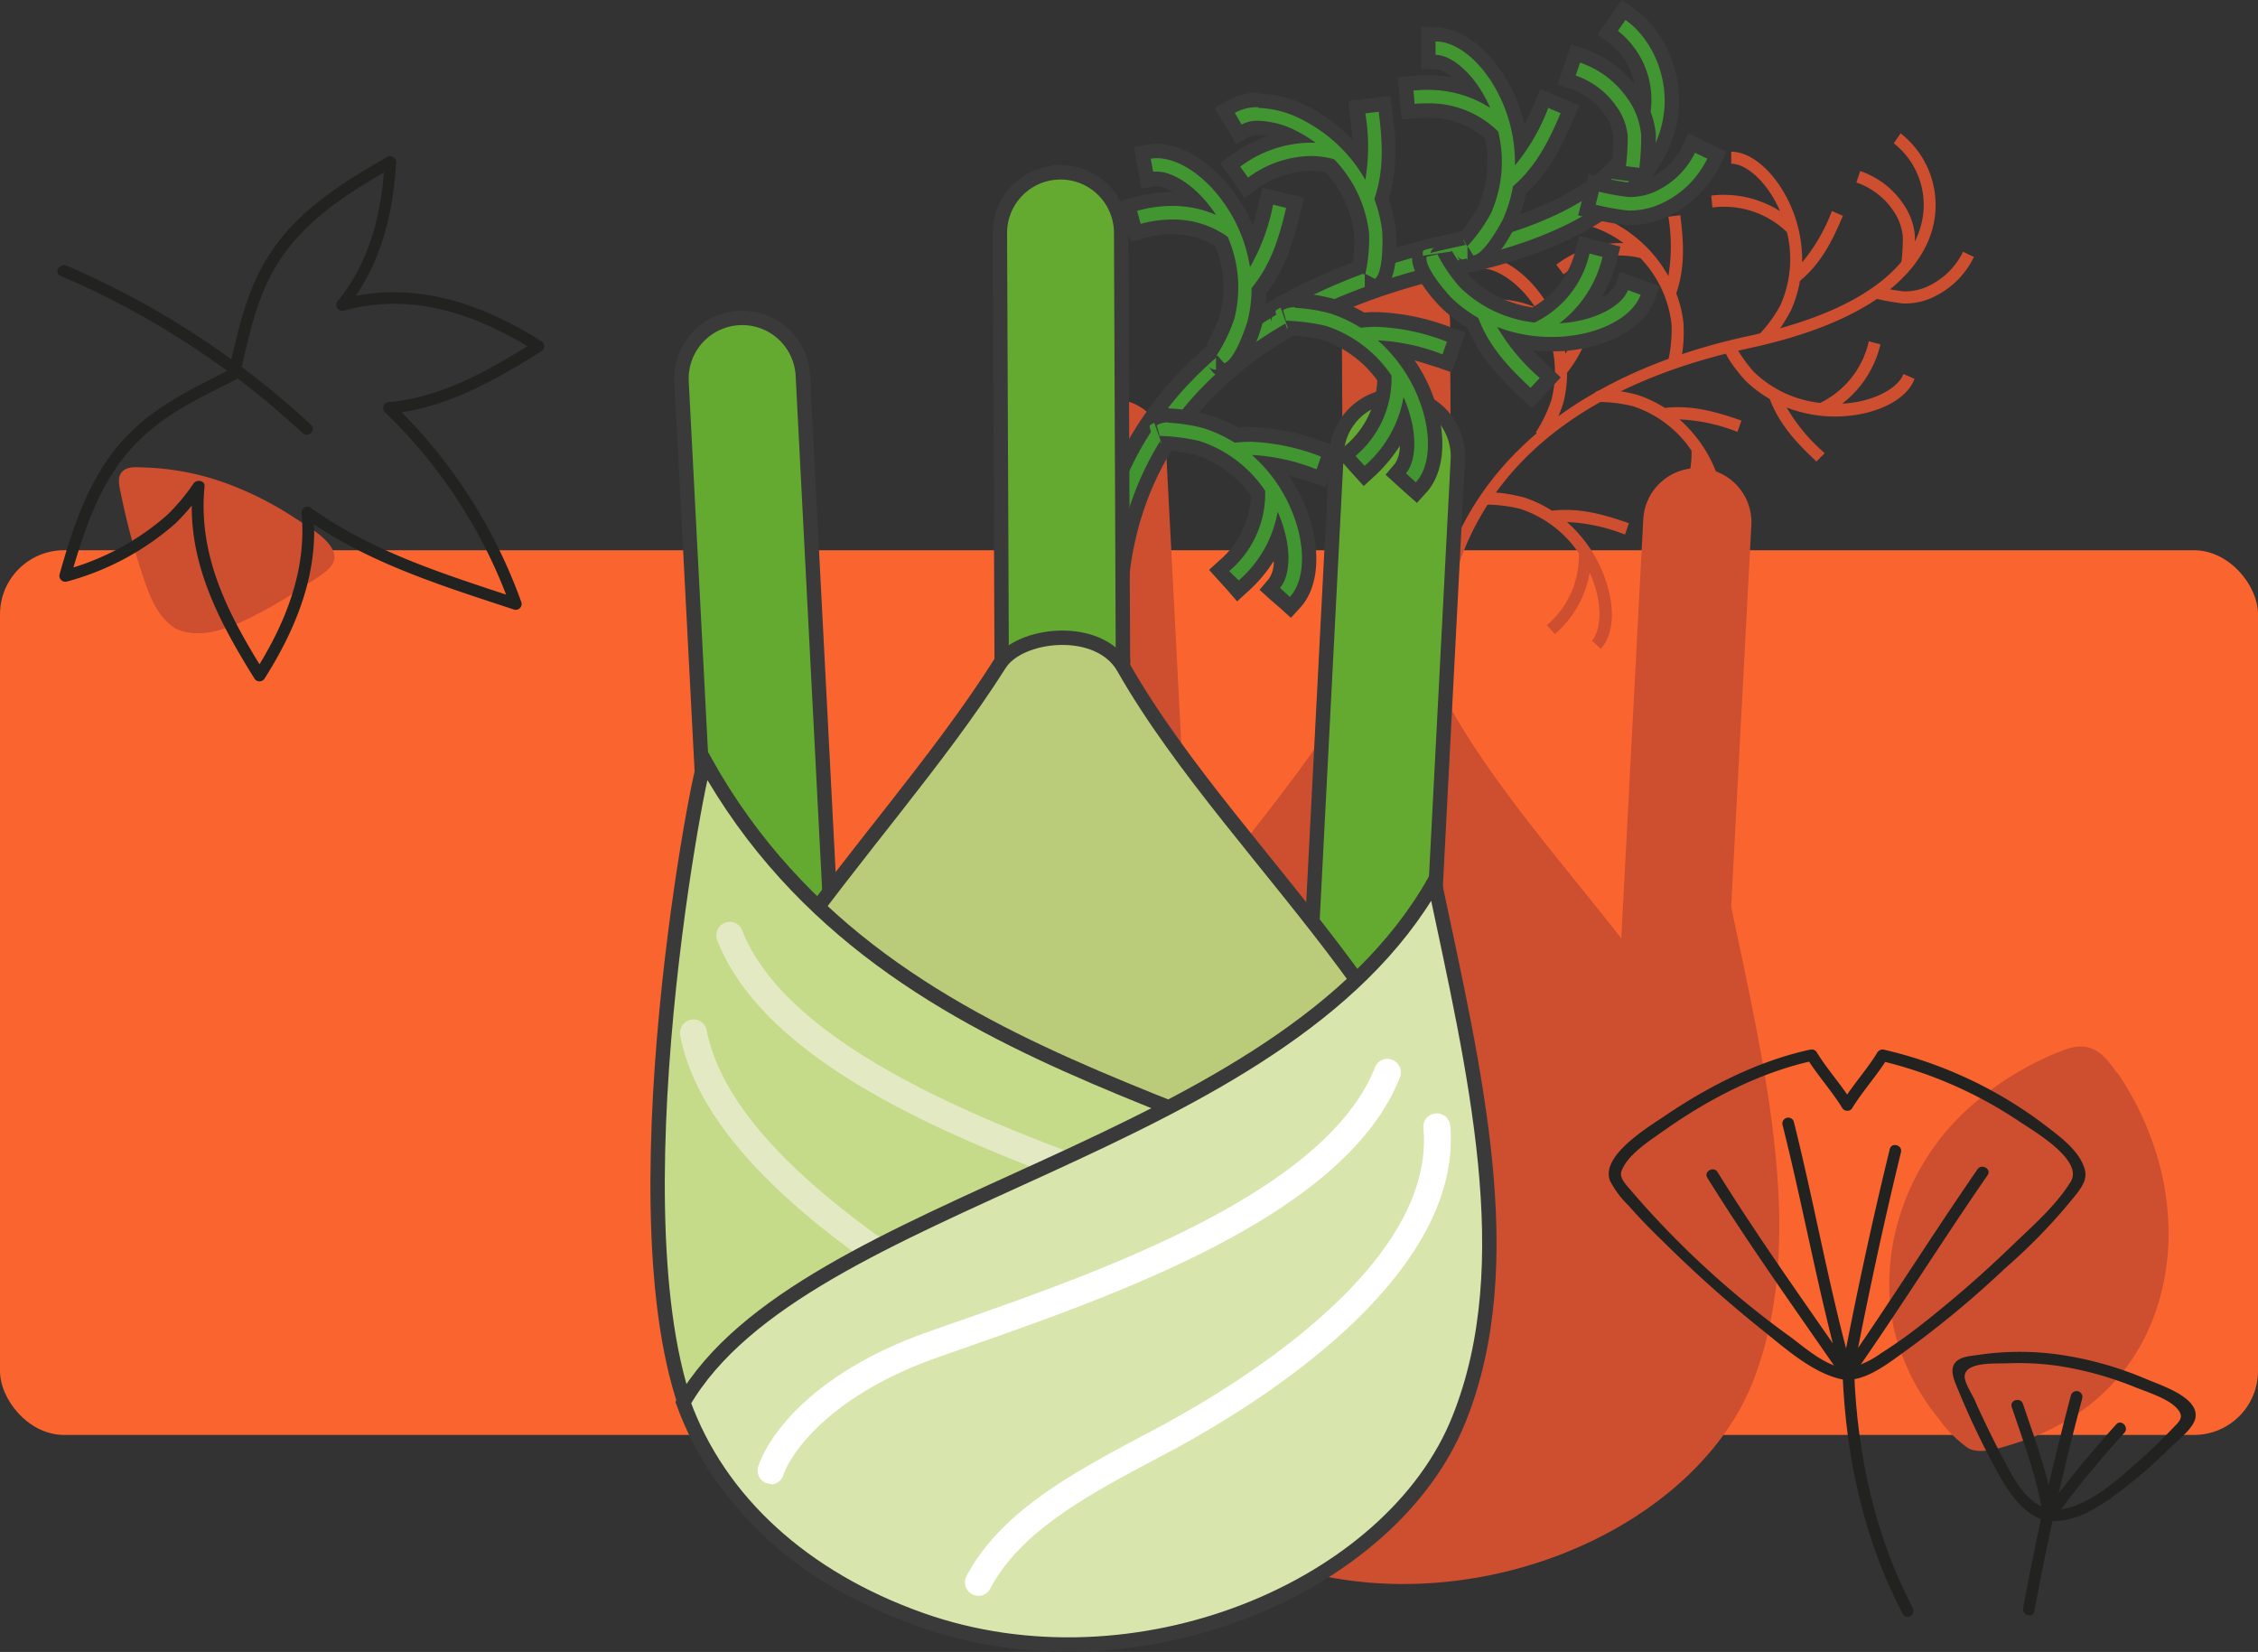 <svg xmlns="http://www.w3.org/2000/svg" viewBox="0 0 313.94 229.67"><rect x="0" y="0" width="313.94" height="229.67" fill="#333333" stroke="none"/><defs><style>.cls-1{fill:#fa652f;}.cls-2{fill:#ce4e30;}.cls-3{fill:#65aa30;}.cls-3,.cls-6,.cls-7,.cls-9{stroke:#3a3a3a;stroke-miterlimit:10;stroke-width:2px;}.cls-4{fill:#419632;}.cls-5{fill:#3a3a3a;}.cls-6{fill:#bacc7a;}.cls-7{fill:#c6db8a;}.cls-8{fill:#e3eac3;}.cls-9{fill:#d8e5ac;}.cls-10{fill:#fff;}.cls-11{fill:#222221;}</style></defs><g id="Слой_2" data-name="Слой 2"><g id="Слой_1-2" data-name="Слой 1"><rect class="cls-1" y="76.5" width="313.94" height="123" rx="8.9"/><path class="cls-2" d="M224.86,141l15,.79L243.5,73a7.53,7.53,0,0,0-7.12-7.91h0a7.53,7.53,0,0,0-7.91,7.13Z"/><path class="cls-2" d="M199.18,96.84c-2.51-24.91,13.92-43.65,43.95-50.13,19-4.09,23.26-11.81,24.1-16a10.88,10.88,0,0,0-3.93-10.79l.95-1.38A12.64,12.64,0,0,1,268.87,31c-.92,4.63-5.45,13-25.39,17.35-42,9-43.8,36.81-42.64,48.32Z"/><path class="cls-2" d="M256.23,30l-1.53-.66a25,25,0,0,1-4.14,7.14,18.77,18.77,0,0,0-2.94-10.39c-2-3.11-4.61-5-6.92-5v1.67c1.71,0,3.87,1.65,5.52,4.21a16.25,16.25,0,0,1,1.27,2.39,14.63,14.63,0,0,0-9.57-2.17l.16,1.66a12.59,12.59,0,0,1,10.37,3.43,15.76,15.76,0,0,1-.9,10.13,19.27,19.27,0,0,1-3,4.13c.12-.06.71,1.15.8,1.13,1.46-.24,3.66-4.53,3.68-4.57a17.54,17.54,0,0,0,1.23-4.05C253.28,36.54,254.81,33.35,256.23,30Z"/><path class="cls-2" d="M233.62,29.92l-1.66.21a25.11,25.11,0,0,1,0,8.25,18.82,18.82,0,0,0-7.77-7.5c-3.31-1.67-6.49-1.95-8.49-.79l.85,1.44c1.49-.83,4.17-.52,6.88.85a15.92,15.92,0,0,1,2.3,1.42,14.62,14.62,0,0,0-9.35,3l1,1.35a12.61,12.61,0,0,1,10.69-2.27,15.75,15.75,0,0,1,4.33,9.21,19.43,19.43,0,0,1-.46,5.05c.07-.12,1.19.63,1.26.57,1.14-1,.87-5.76.86-5.8a16.66,16.66,0,0,0-1-4.12C234.35,37,234.06,33.5,233.62,29.92Z"/><path class="cls-2" d="M222.15,41.82l-1.62-.38a25,25,0,0,1-2.87,7.74A18.71,18.71,0,0,0,213,39.43c-2.51-2.72-5.39-4.1-7.67-3.71l.29,1.65c1.69-.26,4.09,1,6.15,3.2a15.52,15.52,0,0,1,1.66,2.14,14.61,14.61,0,0,0-9.8-.51l.44,1.62a12.57,12.57,0,0,1,10.8,1.6,15.67,15.67,0,0,1,.84,10.14,19.7,19.7,0,0,1-2.2,4.58c.11-.09.9,1,1,1,1.4-.49,2.83-5.09,2.85-5.13a17.24,17.24,0,0,0,.52-4.2C220.35,48.73,221.32,45.33,222.15,41.82Z"/><path class="cls-2" d="M266,36.86l-1.66-.21a28.28,28.28,0,0,0,.22-3.74,7.53,7.53,0,0,0-1.32-3.6,10.17,10.17,0,0,0-5.14-3.94l.54-1.59a11.85,11.85,0,0,1,6,4.6,9.13,9.13,0,0,1,1.6,4.42A30.51,30.51,0,0,1,266,36.86Z"/><path class="cls-2" d="M260.58,41.46l.41-1.62a29.63,29.63,0,0,0,3.69.67,7.51,7.51,0,0,0,3.73-.89A10.13,10.13,0,0,0,272.93,35l1.51.73a11.8,11.8,0,0,1-5.27,5.39,9.07,9.07,0,0,1-4.58,1.07A30.07,30.07,0,0,1,260.58,41.46Z"/><path class="cls-2" d="M252.55,64.17,253.7,63a25,25,0,0,1-5.29-6.34,18.77,18.77,0,0,0,10.77.81c3.62-.83,6.24-2.64,7-4.8L264.65,52c-.62,1.6-2.88,3.07-5.84,3.75a15.75,15.75,0,0,1-2.68.37,14.64,14.64,0,0,0,5.32-8.25l-1.62-.42a12.58,12.58,0,0,1-6.77,8.57,15.73,15.73,0,0,1-9.22-4.32A19.84,19.84,0,0,1,241,47.55c0,.14-1.31.28-1.33.37-.27,1.46,3,5,3,5a17.05,17.05,0,0,0,3.38,2.55C247.46,59.17,249.93,61.69,252.55,64.17Z"/><path class="cls-2" d="M242.12,58.47l-.55,1.58a24.81,24.81,0,0,0-8.07-1.74,18.86,18.86,0,0,1,5.72,9.16c.94,3.59.56,6.75-1,8.46L237,74.81c1.13-1.29,1.38-4,.61-6.91a16.09,16.09,0,0,0-.92-2.55,14.62,14.62,0,0,1-4.83,8.54l-1.13-1.24a12.57,12.57,0,0,0,4.45-10,15.74,15.74,0,0,0-8.1-6.16,19.86,19.86,0,0,0-5-.6c.14-.05-.36-1.29-.29-1.35,1.16-.92,5.82.34,5.86.36a16.82,16.82,0,0,1,3.82,1.81C235.32,56.28,238.71,57.29,242.12,58.47Z"/><path class="cls-2" d="M226.47,72.74l-.54,1.58a24.81,24.81,0,0,0-8.07-1.74,18.76,18.76,0,0,1,5.71,9.16c1,3.59.57,6.75-1,8.47l-1.24-1.13c1.12-1.29,1.38-4,.61-6.91a17.15,17.15,0,0,0-.92-2.55,14.62,14.62,0,0,1-4.83,8.54l-1.13-1.24a12.57,12.57,0,0,0,4.45-10,15.8,15.8,0,0,0-8.1-6.16,19.86,19.86,0,0,0-5.05-.6c.13,0-.36-1.29-.29-1.35,1.16-.92,5.81.35,5.86.36A16.82,16.82,0,0,1,215.77,71C219.68,70.55,223.07,71.56,226.47,72.74Z"/><path class="cls-2" d="M186.9,113.84l15-.06-.28-68.87a7.53,7.53,0,0,0-7.56-7.49h0a7.53,7.53,0,0,0-7.5,7.56Z"/><path class="cls-2" d="M165.69,131.39l-15,.79-3.6-68.78a7.53,7.53,0,0,1,7.12-7.91h0a7.53,7.53,0,0,1,7.92,7.13Z"/><path class="cls-2" d="M244.83,175.5c-2.33,25.68-22.4,41.66-50,41.63s-48.51-17.35-49.9-43.09c-1.5-27.78,26.57-51.73,41.64-75.58,2.44-3.86,12.3-5,15.37.44C216.17,123.86,247.38,147.42,244.83,175.5Z"/><path class="cls-2" d="M149.94,110.53c-.94,1.54-12.52,62.34-.38,84.61,12.56,23,41,29.24,65.61,17.84,18.09-8.35,29.47-23.2,29.31-39.61C224.51,152.16,173.42,152.68,149.94,110.53Z"/><path class="cls-2" d="M229.52,183.26a1.67,1.67,0,0,0,1.65-2.23c-1.53-4.41-7.4-11.81-21-16.63-16.43-5.84-49.05-16.09-55.61-33a1.62,1.62,0,0,0-2-.93h0a1.67,1.67,0,0,0-1.06,2.23c7.15,18.2,39,28.22,57.58,34.79,13,4.61,18,11.58,19,14.58a1.64,1.64,0,0,0,1.47,1.13Z"/><path class="cls-2" d="M214.51,208.42a1.66,1.66,0,0,0,2-1.89c-.7-4.61-5.13-13-17.62-20.16-15.1-8.72-45.32-24.72-48.71-42.49a1.63,1.63,0,0,0-1.79-1.27h0a1.67,1.67,0,0,0-1.45,2c3.73,19.2,33.23,34.83,50.31,44.66,11.93,6.88,15.57,14.64,16,17.77a1.64,1.64,0,0,0,1.25,1.38Z"/><path class="cls-2" d="M240.56,125.45c-19.05,33.78-78.44,39.09-93.23,64.74,4.48,12.33,15,21.81,29.43,26.94,26.7,9.5,58.56-4,66.89-24.88C251.37,172.88,245.5,149,240.56,125.45Z"/><path class="cls-2" d="M158.27,200.26a1.65,1.65,0,0,1-1.64-2.22c1.52-4.41,7.39-11.81,21-16.63,16.44-5.84,49-16.09,55.61-32.95a1.63,1.63,0,0,1,2-.93h0a1.67,1.67,0,0,1,1.06,2.24c-7.15,18.19-39,28.22-57.57,34.79-13,4.61-18,11.57-19,14.57a1.64,1.64,0,0,1-1.48,1.13Z"/><path class="cls-2" d="M183.29,214h0a1.68,1.68,0,0,1-.8-2.36c4.33-8.12,13.38-12.9,22.92-17.94,14.17-7.49,35.22-21.92,33.79-37.65a1.63,1.63,0,0,1,1.32-1.74h0a1.68,1.68,0,0,1,2,1.52c1.43,17.37-20.06,32.64-35.55,40.82-9.11,4.81-17.73,9.37-21.59,16.66A1.63,1.63,0,0,1,183.29,214Z"/><path class="cls-3" d="M181.86,140l16.83.88,4-77a8.44,8.44,0,0,0-8-8.86h0a8.44,8.44,0,0,0-8.86,8Z"/><path class="cls-4" d="M152.1,90.6c-2.87-28.45,15.83-49.84,50-57.2,20.72-4.47,25.32-12.69,26.22-17.19a11.16,11.16,0,0,0-4-11.06l-.82-.57,2.21-3.19.82.57c3.75,2.6,6.87,8.59,5.58,15-1.08,5.43-6.32,15.28-29.19,20.21-46.21,10-48.24,40.4-47,53l.1,1-3.85.39Z"/><path class="cls-5" d="M226,2.78c3.48,2.42,6.37,8,5.17,14-1,5.19-6.1,14.61-28.42,19.42-47,10.13-49.05,41.22-47.75,54.11l-1.87.19c-2.8-27.89,15.59-48.88,49.22-56.13,21.27-4.58,26-13.22,27-18a12.21,12.21,0,0,0-4.41-12.09L226,2.78M225.46,0l-1.14,1.64-1.07,1.54-1.14,1.65L223.75,6c2.38,1.65,4.45,5.73,3.59,10.05s-5.29,12.05-25.45,16.4C167.17,39.9,148.18,61.69,151.1,90.7l.2,2,2-.2,1.87-.19,2-.2-.2-2c-1.25-12.36.76-42.16,46.18-51.95,23.43-5,28.83-15.32,30-21,1.36-6.84-2-13.24-6-16L225.46,0Z"/><path class="cls-4" d="M204.85,36.52c-.62,0-.87-.43-1.22-1-.12-.19-.24-.4-.32-.51a.88.88,0,0,0,.65.27v-.94l-.49-.93a26.11,26.11,0,0,0,2.88-4.16,16.63,16.63,0,0,0,1-10.44,12.75,12.75,0,0,0-9-3.42c-.52,0-1,0-1.57.08l-1,.09-.37-3.85,1-.1c.67-.06,1.34-.09,2-.09a17.43,17.43,0,0,1,6.41,1.15c-1.84-2.74-3.92-4-5.2-4l-1,0V4.76h1c2.94,0,6.15,2.26,8.59,6a22.08,22.08,0,0,1,3.32,9.4,36.88,36.88,0,0,0,2.84-5.61l.4-.92,3.56,1.53-.4.92c-1.59,3.71-3.3,7.3-6.63,10.29a20,20,0,0,1-1.39,4.42c0,.05-2.59,5.32-4.86,5.7h-.17Z"/><path class="cls-5" d="M199.58,5.76c2.59,0,5.5,2.08,7.76,5.56A21.07,21.07,0,0,1,210.63,23a27.93,27.93,0,0,0,4.63-8l1.72.74c-1.59,3.71-3.3,7.28-6.63,10.17A19.27,19.27,0,0,1,209,30.4c0,.05-2.48,4.85-4.12,5.12h0c-.1,0-.72-1.26-.89-1.26h0a21.92,21.92,0,0,0,3.31-4.62,17.63,17.63,0,0,0,1-11.35,13.6,13.6,0,0,0-9.94-3.92c-.56,0-1.12,0-1.67.08l-.18-1.86q.94-.09,1.89-.09A15.88,15.88,0,0,1,207.19,15a19.15,19.15,0,0,0-1.42-2.67c-1.85-2.86-4.27-4.67-6.18-4.71V5.76m-2-2V9.59l2,0a4.2,4.2,0,0,1,2.28,1.16,19.58,19.58,0,0,0-3.47-.29c-.68,0-1.38,0-2.08.1l-2,.19.19,2,.18,1.87.19,2,2-.19c.5,0,1-.07,1.48-.07a11.86,11.86,0,0,1,8.12,2.93,15.69,15.69,0,0,1-1,9.52,25,25,0,0,1-2.66,3.84,1.07,1.07,0,0,1,.21-.15l1,1.82v1.93a1.88,1.88,0,0,1-1.45-.67c.08.11.17.27.26.42a2.4,2.4,0,0,0,2.08,1.51H205l.17,0c2.94-.48,5.58-6.23,5.61-6.29a20.48,20.48,0,0,0,1.38-4.29c3.33-3.09,5.1-6.84,6.64-10.42l.79-1.84-1.84-.79-1.72-.73-1.84-.79-.79,1.84c-.45,1.05-.91,2.1-1.42,3.11a22.93,22.93,0,0,0-3-7.06c-2.62-4-6.15-6.46-9.43-6.47Z"/><path class="cls-4" d="M191.16,39.8a2.13,2.13,0,0,1-1-.4,5.79,5.79,0,0,0-.54-.28.8.8,0,0,0,.23,0v-.94l-.9-.55a25.65,25.65,0,0,0,.39-5,16.69,16.69,0,0,0-4.39-9.52,11.8,11.8,0,0,0-2.77-.34,14.07,14.07,0,0,0-8.08,2.81l-.81.58L171,23l.81-.59a18.32,18.32,0,0,1,7.79-3.32,11.3,11.3,0,0,0-4.68-1.23,3.82,3.82,0,0,0-1.85.39l-.86.48-1.94-3.33.87-.51a7.47,7.47,0,0,1,3.79-.92,15.22,15.22,0,0,1,6.66,1.78,22.32,22.32,0,0,1,7.61,6.45,36.89,36.89,0,0,0-.37-6.28l-.13-1,3.84-.48.13,1c.5,4,.83,8-.54,12.23a20,20,0,0,1,1,4.52s.45,5.9-1.33,7.37l-.27.23Z"/><path class="cls-5" d="M174.91,15a14.08,14.08,0,0,1,6.21,1.68A21.08,21.08,0,0,1,189.83,25a28.1,28.1,0,0,0,0-9.24l1.86-.23c.49,4,.81,8-.61,12.13a19,19,0,0,1,1.1,4.6c0,.06.3,5.44-1,6.5h0c-.14,0-1.14-.65-1.36-.65l0,0a22.27,22.27,0,0,0,.53-5.67,17.68,17.68,0,0,0-4.86-10.3,12.31,12.31,0,0,0-3.3-.45,15,15,0,0,0-8.66,3l-1.1-1.52a16.61,16.61,0,0,1,9.69-3.33l.79,0a18.57,18.57,0,0,0-2.58-1.59,12.31,12.31,0,0,0-5.37-1.46,4.76,4.76,0,0,0-2.34.52l-.94-1.62a6.46,6.46,0,0,1,3.29-.79m0-2h0A8.42,8.42,0,0,0,170.62,14l-1.74,1,1,1.73,1,1.61,1,1.7,1.71-1a2.76,2.76,0,0,1,1.36-.26,7.43,7.43,0,0,1,1.2.11,20.46,20.46,0,0,0-4.9,2.63l-1.62,1.17,1.17,1.62,1.09,1.52L173,27.53l1.62-1.16a13.13,13.13,0,0,1,7.5-2.62,11.29,11.29,0,0,1,2.24.24,15.73,15.73,0,0,1,3.93,8.73,24.16,24.16,0,0,1-.37,4.66,1.08,1.08,0,0,1,.11-.23l1.72,1.05,0,1.95a1.87,1.87,0,0,1-.61-.1,4.83,4.83,0,0,1,.44.23,3,3,0,0,0,1.53.52h.73l.57-.47c2.28-1.88,1.68-8.22,1.67-8.28a20.49,20.49,0,0,0-1-4.39c1.31-4.34,1-8.47.48-12.34l-.25-2-2,.24-1.86.24-2,.24.24,2c.15,1.14.27,2.27.34,3.4A22.84,22.84,0,0,0,182,14.86,16.2,16.2,0,0,0,174.91,13Z"/><path class="cls-4" d="M170.24,51.49c-.51,0-.77-.3-1.21-.81a5.14,5.14,0,0,0-.4-.45.83.83,0,0,0,.53.17v-.94l-.65-.83A25.63,25.63,0,0,0,170.64,44a16.69,16.69,0,0,0-.78-10.46,12,12,0,0,0-6.9-2,16.09,16.09,0,0,0-4.13.56l-1,.27-1-3.74,1-.26a19.25,19.25,0,0,1,5.14-.72,16.47,16.47,0,0,1,3.32.33c-1.81-1.89-3.93-3.1-5.45-3.1a2.22,2.22,0,0,0-.37,0l-1,.15-.65-3.8,1-.17a5.83,5.83,0,0,1,1-.09c2.7,0,5.78,1.66,8.45,4.55a22.14,22.14,0,0,1,4.86,8.71,36.21,36.21,0,0,0,1.86-6l.23-1,3.76.9-.23,1c-.93,3.93-2,7.76-4.78,11.27a20,20,0,0,1-.62,4.59s-1.64,5.69-3.82,6.45l-.16.05Z"/><path class="cls-5" d="M160.86,22c2.39,0,5.21,1.52,7.71,4.23a21.09,21.09,0,0,1,5.22,10.91A27.84,27.84,0,0,0,177,28.46l1.82.44c-.94,3.93-2,7.73-4.81,11.15a18.51,18.51,0,0,1-.59,4.7s-1.61,5.2-3.18,5.74h0c-.12,0-.91-1.09-1.08-1.09h0a22.25,22.25,0,0,0,2.47-5.13,17.61,17.61,0,0,0-.94-11.35,13,13,0,0,0-7.71-2.4,16.91,16.91,0,0,0-4.39.6l-.49-1.81a18.47,18.47,0,0,1,4.87-.68,15.15,15.15,0,0,1,6.1,1.25,17.92,17.92,0,0,0-1.86-2.4c-2.1-2.28-4.52-3.62-6.37-3.62a3,3,0,0,0-.52,0L160,22.07a5.14,5.14,0,0,1,.88-.08m0-2h0a8,8,0,0,0-1.21.1l-2,.34.34,2,.32,1.84.34,1.93,1.93-.29.22,0a4.86,4.86,0,0,1,2.24.77H163a20.79,20.79,0,0,0-5.4.75l-1.93.53.53,1.93.49,1.81.53,1.92,1.93-.52a14.89,14.89,0,0,1,3.86-.53A11,11,0,0,1,169,34.24a15.61,15.61,0,0,1,.63,9.55,25.5,25.5,0,0,1-2,4.24.77.77,0,0,1,.19-.18l1.25,1.61,0,1.94A1.88,1.88,0,0,1,168,51c.09.09.21.23.32.36a2.51,2.51,0,0,0,2,1.16h.34l.33-.11c2.79-1,4.44-7.1,4.46-7.16a21.22,21.22,0,0,0,.63-4.46c2.75-3.61,3.86-7.61,4.77-11.4l.46-1.94L179.28,27l-1.82-.43-1.94-.47L175.05,28c-.26,1.12-.54,2.23-.87,3.31A23,23,0,0,0,170,24.86c-2.86-3.09-6.2-4.87-9.18-4.87Z"/><path class="cls-4" d="M224.94,24l.13-1a34.25,34.25,0,0,0,.24-4A7.37,7.37,0,0,0,224,15.44a10.31,10.31,0,0,0-5.24-4l-.95-.33,1.26-3.66.94.32a14.31,14.31,0,0,1,7.21,5.53,11.26,11.26,0,0,1,2,5.44,34.73,34.73,0,0,1-.26,4.75l-.13,1Z"/><path class="cls-5" d="M219.68,8.7a13.26,13.26,0,0,1,6.7,5.14,10.18,10.18,0,0,1,1.8,4.95,34.51,34.51,0,0,1-.26,4.55l-1.86-.24a33.49,33.49,0,0,0,.25-4.19,8.32,8.32,0,0,0-1.49-4,11.41,11.41,0,0,0-5.75-4.41l.61-1.77m-1.25-2.54-.64,1.89-.61,1.77-.65,1.89,1.89.65A9.37,9.37,0,0,1,223.16,16a6.28,6.28,0,0,1,1.15,3.05,31.27,31.27,0,0,1-.23,3.79l-.26,2,2,.26,1.86.24,2,.25.26-2a34.39,34.39,0,0,0,.27-5A12.18,12.18,0,0,0,228,12.73a15.32,15.32,0,0,0-7.72-5.93l-1.89-.64Z"/><path class="cls-4" d="M226.78,30.31l-.49,0a35.2,35.2,0,0,1-4.69-.83l-1-.24,1-3.76,1,.25a32.18,32.18,0,0,0,3.93.72h.29a7.58,7.58,0,0,0,3.38-.89,10.32,10.32,0,0,0,4.62-4.73l.44-.9,3.48,1.68-.43.9a14.22,14.22,0,0,1-6.35,6.5A11.42,11.42,0,0,1,226.78,30.31Z"/><path class="cls-5" d="M235.68,21.25l1.69.81a13.22,13.22,0,0,1-5.9,6,10.49,10.49,0,0,1-4.69,1.21h-.44a35.46,35.46,0,0,1-4.49-.81l.46-1.81a33,33,0,0,0,4.13.74h.34a8.58,8.58,0,0,0,3.84-1,11.43,11.43,0,0,0,5.06-5.18m-.93-2.67-.87,1.8a9.37,9.37,0,0,1-4.17,4.27,6.63,6.63,0,0,1-2.93.78h-.24a34.43,34.43,0,0,1-3.74-.69l-1.94-.49-.49,1.94L219.91,28l-.49,1.94,1.94.49a34.41,34.41,0,0,0,4.88.86l.54,0a12.52,12.52,0,0,0,5.6-1.43,15.28,15.28,0,0,0,6.79-6.95l.87-1.81-1.8-.86-1.69-.82-1.8-.86Z"/><path class="cls-4" d="M212.18,54.64c-3-2.77-5.73-5.6-7.4-9.76a20,20,0,0,1-3.68-2.82c0-.05-4.11-4.23-3.68-6.52.13-.72.76-.83,1.42-1,.22,0,.46-.08.59-.12a1,1,0,0,0-.53,1l2-.3a24.82,24.82,0,0,0,2.92,4.14,16.71,16.71,0,0,0,9.46,4.52c4.45-2.15,6.15-6.43,6.78-8.82l.25-1L224,35l-.25,1a18.25,18.25,0,0,1-3.88,7.53c3.2-.79,5.1-2.33,5.56-3.52l.36-.92,3.62,1.33-.35.94c-1,2.76-4.23,5-8.59,6a21.4,21.4,0,0,1-4.72.51,22.5,22.5,0,0,1-5.25-.62,35.77,35.77,0,0,0,4.29,4.6l.73.68-2.66,2.82Z"/><path class="cls-5" d="M221,35.25l1.81.47a16.35,16.35,0,0,1-6,9.23,18.35,18.35,0,0,0,3-.42c3.32-.75,5.84-2.4,6.54-4.19l1.76.64c-.9,2.43-3.84,4.46-7.88,5.38a20.48,20.48,0,0,1-4.5.49,20.94,20.94,0,0,1-7.57-1.39,28.2,28.2,0,0,0,5.92,7.09l-1.28,1.37c-2.94-2.77-5.71-5.6-7.27-9.72a19.29,19.29,0,0,1-3.79-2.85s-3.71-4-3.4-5.62c0-.11,1.51-.26,1.49-.42a22,22,0,0,0,3.22,4.7,17.62,17.62,0,0,0,10.31,4.83A14.08,14.08,0,0,0,221,35.25m-1.43-2.44-.51,1.93a12.45,12.45,0,0,1-6,8,15.7,15.7,0,0,1-8.59-4.21,24.66,24.66,0,0,1-2.7-3.82,1.25,1.25,0,0,1,.07.24l-4,.6a1.94,1.94,0,0,1,1.22-2.09,3.8,3.8,0,0,1-.47.1,2.34,2.34,0,0,0-2.22,1.76c-.55,2.87,3.76,7.22,3.95,7.4A21.29,21.29,0,0,0,204,45.57c1.76,4.17,4.67,7.13,7.51,9.8L213,56.74l1.37-1.45,1.28-1.36L217,52.47l-1.45-1.37c-.84-.79-1.66-1.58-2.43-2.4a24.16,24.16,0,0,0,2.7.15,22.19,22.19,0,0,0,4.94-.54c4.7-1.07,8.18-3.55,9.31-6.64l.69-1.88-1.88-.68-1.76-.65-1.84-.67-.71,1.83a4.17,4.17,0,0,1-1.88,1.75,20.69,20.69,0,0,0,2.1-5.15l.5-1.93-1.94-.51-1.81-.47-1.93-.5Z"/><path class="cls-4" d="M194,65.92l.64-.74c.85-1,1.32-3.36.54-6.56a18.26,18.26,0,0,1-4.87,6.92l-.74.68L187,63.35l.74-.67c1.83-1.67,4.83-5.16,4.67-10.1A16.69,16.69,0,0,0,184,46.3a26.34,26.34,0,0,0-4.82-.66h-.25l-.61-1.9a.94.94,0,0,0-.63.92,4.43,4.43,0,0,0-.16-.58c-.2-.65-.38-1.26.2-1.71a3.68,3.68,0,0,1,2.31-.58,23.73,23.73,0,0,1,5.17.82,20.5,20.5,0,0,1,4.2,2c.65-.06,1.31-.1,2-.1a30.59,30.59,0,0,1,10.12,2.12l.95.33-1.27,3.66-.94-.33a36.46,36.46,0,0,0-6.07-1.67,22.16,22.16,0,0,1,4.72,8.78c1.15,4.33.65,8.22-1.33,10.41l-.67.74Z"/><path class="cls-5" d="M180.05,42.8a23.21,23.21,0,0,1,4.86.77,19.64,19.64,0,0,1,4.28,2,18.23,18.23,0,0,1,2.19-.13,29.43,29.43,0,0,1,9.79,2.07l-.61,1.76a28.36,28.36,0,0,0-9-1.95,21.1,21.1,0,0,1,6.4,10.27c1.06,4,.63,7.56-1.11,9.47l-1.38-1.26c1.25-1.44,1.54-4.44.67-7.73a17.93,17.93,0,0,0-1-2.86,16.37,16.37,0,0,1-5.41,9.56l-1.26-1.38a14.14,14.14,0,0,0,5-11.17,17.63,17.63,0,0,0-9.08-6.9,27.36,27.36,0,0,0-5.13-.71,2,2,0,0,0-.51,0c.14,0-.41-1.44-.33-1.51a2.94,2.94,0,0,1,1.7-.37m0-2a4.54,4.54,0,0,0-2.94.8,2.35,2.35,0,0,0-.53,2.78c.06.17.11.35.14.47a1.92,1.92,0,0,1,1.27-2l1.32,3.77a1,1,0,0,1-.25.06h.13a26.48,26.48,0,0,1,4.51.61,15.76,15.76,0,0,1,7.72,5.66,12.48,12.48,0,0,1-4.35,9l-1.48,1.34,1.35,1.48,1.25,1.39,1.35,1.48L191,66.29A20.68,20.68,0,0,0,194.61,62a4.18,4.18,0,0,1-.68,2.48L192.64,66l1.45,1.32,1.39,1.25L197,69.92l1.34-1.48c2.21-2.44,2.79-6.67,1.56-11.33a22.72,22.72,0,0,0-3.21-7c1.09.3,2.17.66,3.26,1l1.89.66.65-1.89.61-1.77.66-1.89-1.89-.65a31.44,31.44,0,0,0-10.45-2.18c-.57,0-1.15,0-1.72.08a21.27,21.27,0,0,0-4.13-1.88,24.54,24.54,0,0,0-5.48-.87Z"/><path class="cls-4" d="M176.52,81.89l.65-.73c.84-1,1.32-3.36.53-6.56a18.26,18.26,0,0,1-4.87,6.92l-.74.67-2.6-2.86.74-.67c1.82-1.67,4.82-5.17,4.66-10.1a16.66,16.66,0,0,0-8.39-6.28,26.59,26.59,0,0,0-4.83-.66h-.25l-.61-1.91a1,1,0,0,0-.62.93c0-.13-.1-.36-.16-.58-.2-.64-.39-1.25.18-1.7a3.7,3.7,0,0,1,2.32-.59,24,24,0,0,1,5.17.82,20.57,20.57,0,0,1,4.21,1.95c.64-.06,1.3-.1,2-.1A30.7,30.7,0,0,1,184,62.57l.94.33-1.27,3.65-.94-.32a35.52,35.52,0,0,0-6.07-1.67,22.18,22.18,0,0,1,4.73,8.78c1.14,4.33.64,8.22-1.33,10.4l-.68.75Z"/><path class="cls-5" d="M162.53,58.78a23.08,23.08,0,0,1,4.86.77,19.21,19.21,0,0,1,4.28,2,18.4,18.4,0,0,1,2.2-.13,29.78,29.78,0,0,1,9.79,2.06l-.61,1.77a28.42,28.42,0,0,0-9-2,21,21,0,0,1,6.4,10.27c1.06,4,.63,7.56-1.11,9.47l-1.38-1.26c1.26-1.44,1.55-4.44.68-7.74a19.26,19.26,0,0,0-1-2.85,16.39,16.39,0,0,1-5.42,9.56L170.9,79.4a14.08,14.08,0,0,0,5-11.17,17.6,17.6,0,0,0-9.07-6.9,27.59,27.59,0,0,0-5.14-.71,2.11,2.11,0,0,0-.51,0c.15,0-.41-1.44-.33-1.51a2.94,2.94,0,0,1,1.7-.37m0-2a4.56,4.56,0,0,0-2.94.8,2.36,2.36,0,0,0-.52,2.78c.05.17.11.35.13.47a1.94,1.94,0,0,1,1.27-2l1.33,3.77a1.28,1.28,0,0,1-.25.06h.12a26.63,26.63,0,0,1,4.51.61,15.61,15.61,0,0,1,7.72,5.66,12.44,12.44,0,0,1-4.35,9l-1.47,1.34,1.34,1.48,1.26,1.39L172,83.61l1.48-1.35A19.78,19.78,0,0,0,177.09,78a4.1,4.1,0,0,1-.68,2.48L175.12,82l1.45,1.32L178,84.55l1.48,1.35,1.35-1.48c2.2-2.44,2.78-6.68,1.55-11.33a22.64,22.64,0,0,0-3.21-7c1.09.31,2.17.67,3.26,1l1.89.66.66-1.89.61-1.77.65-1.89-1.89-.66a31.69,31.69,0,0,0-10.44-2.17c-.58,0-1.16,0-1.73.07A21.47,21.47,0,0,0,168,57.65a24.81,24.81,0,0,0-5.49-.87Z"/><path class="cls-3" d="M139.34,109.54l16.86-.07-.32-77.11a8.43,8.43,0,0,0-8.46-8.4h0a8.43,8.43,0,0,0-8.4,8.47Z"/><path class="cls-3" d="M115.59,129.19l-16.83.88-4-77a8.44,8.44,0,0,1,8-8.86h0a8.44,8.44,0,0,1,8.86,8Z"/><path class="cls-6" d="M204.22,178.58c-2.62,28.76-25.1,46.66-56,46.62S93.92,205.78,92.36,177C90.68,145.85,122.11,119,139,92.31c2.73-4.32,13.77-5.55,17.21.5C172.12,120.76,207.07,147.14,204.22,178.58Z"/><path class="cls-7" d="M98,105.83c-1,1.73-14,69.81-.42,94.75,14.06,25.79,45.86,32.74,73.47,20,20.25-9.36,33-26,32.82-44.37C181.45,152.45,124.25,153,98,105.83Z"/><path class="cls-8" d="M187.07,187.27a1.86,1.86,0,0,0,1.85-2.49c-1.71-4.94-8.29-13.23-23.5-18.62-18.41-6.54-54.93-18-62.27-36.9a1.82,1.82,0,0,0-2.23-1h0a1.87,1.87,0,0,0-1.19,2.5c8,20.38,43.67,31.61,64.46,39,14.55,5.15,20.12,12.95,21.26,16.31a1.83,1.83,0,0,0,1.65,1.27Z"/><path class="cls-8" d="M170.26,215.45a1.86,1.86,0,0,0,2.26-2.12c-.79-5.16-5.74-14.51-19.73-22.57-16.91-9.77-50.74-27.68-54.55-47.58a1.82,1.82,0,0,0-2-1.43h0A1.88,1.88,0,0,0,94.58,144c4.19,21.49,37.22,39,56.34,50,13.36,7.71,17.43,16.4,17.94,19.91a1.85,1.85,0,0,0,1.4,1.54Z"/><path class="cls-9" d="M199.43,122.54C178.1,160.36,111.6,166.31,95,195c5,13.81,16.8,24.43,32.95,30.17,29.9,10.64,65.57-4.46,74.9-27.86C211.54,175.65,205,148.87,199.43,122.54Z"/><path class="cls-10" d="M107.29,206.31a1.87,1.87,0,0,1-1.85-2.49c1.72-4.93,8.29-13.23,23.51-18.62,18.4-6.54,54.92-18,62.26-36.9a1.83,1.83,0,0,1,2.23-1h0a1.88,1.88,0,0,1,1.19,2.5c-8,20.38-43.68,31.61-64.47,39-14.55,5.16-20.12,13-21.26,16.32a1.84,1.84,0,0,1-1.65,1.26Z"/><path class="cls-10" d="M135.3,221.72h0a1.89,1.89,0,0,1-.9-2.64c4.86-9.1,15-14.45,25.67-20.1,15.86-8.38,39.44-24.54,37.83-42.15a1.85,1.85,0,0,1,1.49-2h0a1.89,1.89,0,0,1,2.25,1.7c1.6,19.45-22.47,36.55-39.81,45.72-10.2,5.38-19.86,10.48-24.17,18.64A1.84,1.84,0,0,1,135.3,221.72Z"/><path class="cls-2" d="M293.82,149.88c-2.79-4-3.43-4.78-9-2.07-6.61,3.2-12.13,7.14-16.17,13.43a31.16,31.16,0,0,0-4.42,24c1,4.4,5.46,12.44,10.16,15.74,5.73-.1,13.89-4.27,17.17-7.34C302.69,183.22,303.82,164.41,293.82,149.88Z"/><path class="cls-2" d="M294.52,149.47c-2-3-3.76-4.89-7.51-3.51a42.4,42.4,0,0,0-13.29,8.1c-8.45,7.57-12.73,19.44-10.42,30.62a31.53,31.53,0,0,0,6.29,12.62,17.16,17.16,0,0,0,4,4c1.66,1,4.56,0,6.3-.54,9.33-2.82,16.59-9.08,19.81-18.38,3.84-11.06,1.3-23.41-5.15-33-.58-.86-2-.05-1.4.82,5.21,7.71,7.83,17.17,6.32,26.45-1.33,8.16-5.81,15.46-13.1,19.53a35.07,35.07,0,0,1-6.3,2.78,24.42,24.42,0,0,1-3,.8c-1.5.29-2.3.35-3.53-.67-3.22-2.64-5.61-6.88-7.25-10.65-4-9.13-1.69-20.1,3.89-28a35.79,35.79,0,0,1,12.09-10.42c2-1.12,4.31-2.56,6.61-3s3.23,1.65,4.29,3.19C293.71,151.15,295.12,150.34,294.52,149.47Z"/><path class="cls-11" d="M284.32,209.65c-3-1.11-4.58-4.57-6-7.21-.94-1.81-1.86-3.64-2.72-5.49-.35-.73-.69-1.46-1-2.2s-1.52-2.54-1.44-3.47c.19-2,4.41-1.67,6-1.74a39,39,0,0,1,7,.36,47.41,47.41,0,0,1,10.79,3c1.62.64,4.39,1.52,5.63,2.81s.44,1.88-.48,2.85q-2.36,2.47-4.93,4.74c-3,2.67-8.36,7.59-12.85,6.39a.81.81,0,0,0-.43,1.56c4.3,1.15,8.85-2.3,12-4.78a70.1,70.1,0,0,0,6-5.34c1-1,3.17-2.61,3.37-4.11.37-2.8-4.88-4.44-6.77-5.25a48.78,48.78,0,0,0-11.86-3.39,39.49,39.49,0,0,0-11.64,0c-1.05.16-2.62.21-3.27,1.24s.09,2.55.53,3.61a110.48,110.48,0,0,0,5.37,11.26c1.48,2.71,3.28,5.64,6.31,6.78C284.87,211.58,285.29,210,284.32,209.65Z"/><path class="cls-11" d="M257.5,153.23c-1.48-2.42-3.42-4.51-4.91-6.93a.82.82,0,0,0-.91-.37c-7.24,1.56-14.26,5.16-20.34,9.3-2.2,1.49-8.94,5.53-7.46,9a13.59,13.59,0,0,0,2.55,3.39c1.58,1.8,3.25,3.5,5,5.18a171.78,171.78,0,0,0,13.45,12c3.14,2.5,6.91,5.94,10.94,6.91,3.2.77,6.88-2.31,9.27-4a137.89,137.89,0,0,0,13.69-11.38,79.27,79.27,0,0,0,10-10.42c.83-1.13,1.5-2.14,1-3.57-.78-2.37-3.25-4.22-5.14-5.67a59,59,0,0,0-22.69-10.73.84.84,0,0,0-.92.37c-1.48,2.42-3.42,4.51-4.9,6.93-.55.89.85,1.7,1.4.81,1.48-2.41,3.42-4.5,4.9-6.92l-.91.37a59,59,0,0,1,19.3,8.46c2,1.33,8.93,5.36,7.07,8.35-2.06,3.33-5.33,6.17-8.13,8.86a161.34,161.34,0,0,1-12.32,10.76,68.32,68.32,0,0,1-5.92,4.22,12.68,12.68,0,0,1-4.18,2c-2.81.46-6.42-2.82-8.48-4.33a126.51,126.51,0,0,1-22-20.19c-.71-.85-1.77-1.85-1.42-2.8.83-2.31,4-4.29,5.87-5.62,6.17-4.37,13.38-8.13,20.82-9.74l-.92-.37c1.49,2.42,3.43,4.51,4.91,6.92C256.64,154.93,258.05,154.12,257.5,153.23Z"/><path class="cls-11" d="M256.18,191c.47,11.59,2.94,23.08,8.37,33.39.49.93,1.89.11,1.4-.81-5.29-10.07-7.69-21.28-8.15-32.58,0-1-1.67-1.05-1.62,0Z"/><path class="cls-11" d="M237.4,163.78c5.88,9.46,12.38,18.5,18.7,27.67a.81.81,0,0,0,1.48-.62c-3.24-11.51-5.28-23.33-8.19-34.93a.82.82,0,0,0-1.57.44c2.92,11.59,5,23.41,8.2,34.92l1.48-.63c-6.32-9.17-12.82-18.21-18.7-27.67-.54-.89-2-.07-1.4.82Z"/><path class="cls-11" d="M262.74,159.77c-2.51,10.28-4.74,20.66-6.72,31.06a.81.81,0,0,0,1.48.62c6.47-9.22,12.43-18.79,18.84-28.06.59-.86-.81-1.67-1.4-.82-6.41,9.27-12.37,18.84-18.84,28.06l1.48.63c2-10.4,4.21-20.78,6.72-31.06.25-1-1.31-1.45-1.56-.43Z"/><path class="cls-11" d="M279.7,195.6c1.66,5,3.65,10.16,4.36,15.39.1.77,1.13.69,1.48.2a147.26,147.26,0,0,1,9.83-12c.68-.78-.46-1.94-1.15-1.15a153,153,0,0,0-10.08,12.36l1.48.19c-.7-5.23-2.69-10.41-4.35-15.39-.33-1-1.9-.56-1.57.43Z"/><path class="cls-11" d="M287.93,194q-3.89,14.66-6.64,29.57c-.19,1,1.37,1.46,1.56.44q2.75-14.92,6.65-29.58a.81.81,0,0,0-1.57-.43Z"/><path class="cls-2" d="M24.79,86.75c-2.61-1.39-3.94-5.86-4.71-8.45a101.9,101.9,0,0,1-2.73-10.85,1.61,1.61,0,0,1,.16-1.33,1.59,1.59,0,0,1,1.28-.4A35.79,35.79,0,0,1,32.6,68.47a41.72,41.72,0,0,1,12.59,7.87,1.51,1.51,0,0,1,.44,1.6,1.86,1.86,0,0,1-.59.63C41.76,81.06,29.86,89.43,24.79,86.75Z"/><path class="cls-2" d="M25.17,86.1c-2.42-1.46-3.34-4.64-4.12-7.17-1-3.37-2-6.78-2.69-10.24-.31-1.55-.52-2,1.17-2.22a13.54,13.54,0,0,1,3,.19,35.11,35.11,0,0,1,5.66,1.08,41.86,41.86,0,0,1,10.41,4.58,36.41,36.41,0,0,1,4.57,3.21c.76.64,2,1.56,1.12,2.68a4.35,4.35,0,0,1-.84.62c-1.69,1.22-3.44,2.38-5.23,3.45-3.23,1.93-9.11,5.7-13,3.82-.87-.42-1.64.88-.76,1.3,3.81,1.83,8.61-.59,12-2.38a62.53,62.53,0,0,0,6.31-3.85c1.18-.81,3.62-2,3.73-3.59.15-2.34-4-4.55-5.65-5.66a46.32,46.32,0,0,0-9.38-4.72A36.52,36.52,0,0,0,20.28,65c-1,0-2.52-.27-3.3.59s-.34,2.18-.15,3.15A95.54,95.54,0,0,0,20,80.48c.86,2.59,2,5.44,4.44,6.92A.75.75,0,0,0,25.17,86.1Z"/><path class="cls-11" d="M24.47,72.7a31.25,31.25,0,0,0,3.86-4.65l-1.53-.42c-1,10,3.43,18.44,8.57,26.7a.83.83,0,0,0,1.42,0c4.4-6.94,7.57-14.72,6.77-23.07-.42.23-.83.47-1.24.71C51,78.24,61.43,81.43,71.5,84.76a.82.82,0,0,0,1-1A72.15,72.15,0,0,0,54.65,56.14c-.2.46-.39.93-.58,1.4,7.84-.71,14.64-4.61,21.2-8.69a.83.83,0,0,0,0-1.41c-8.49-5.38-18-8.55-28-5.8l.8,1.37c4.76-5.89,6.59-13,7-20.48a.83.83,0,0,0-1.23-.71c-6.09,3.49-12.23,7.29-16.19,13.26-3.43,5.18-4.52,10.81-5.91,16.72a.83.83,0,0,0,1,1h0l-1-1h0l1.61.22h0a.83.83,0,0,0-1.23-.71C26.71,54.05,21.5,56.45,17.28,61c-4.86,5.25-7.1,12.12-9,18.86a.83.83,0,0,0,1,1A37.55,37.55,0,0,0,24.47,72.7c.78-.72-.38-1.88-1.16-1.16A35.73,35.73,0,0,1,8.8,79.3l1,1c1.93-6.7,4.14-13.54,9.11-18.65,4.07-4.18,8.94-6.36,14-8.93L31.72,52h0c-.07,1,1.29,1,1.61.22h0c.24-.6-.45-1.18-1-1h0l1,1c1.3-5.55,2.27-10.83,5.37-15.75,3.81-6,9.92-9.79,16-13.25l-1.23-.71c-.36,7-2,13.8-6.5,19.32a.83.83,0,0,0,.8,1.37c9.57-2.64,18.57.49,26.69,5.63V47.44c-6.28,3.9-12.85,7.78-20.37,8.46a.83.83,0,0,0-.58,1.4A70.32,70.32,0,0,1,70.93,84.19l1-1C62,79.89,51.74,76.75,43.15,70.55a.82.82,0,0,0-1.23.71c.78,8.09-2.28,15.52-6.55,22.24h1.42c-5-8-9.3-16.12-8.35-25.87.08-.87-1.12-1-1.53-.41a28.65,28.65,0,0,1-3.6,4.32C22.56,72.28,23.72,73.44,24.47,72.7Z"/><path class="cls-11" d="M43.25,59.07a118.89,118.89,0,0,0-34-22.14c-1-.41-1.79,1-.83,1.42A117.54,117.54,0,0,1,42.09,60.22c.77.72,1.93-.43,1.16-1.15Z"/></g></g></svg>